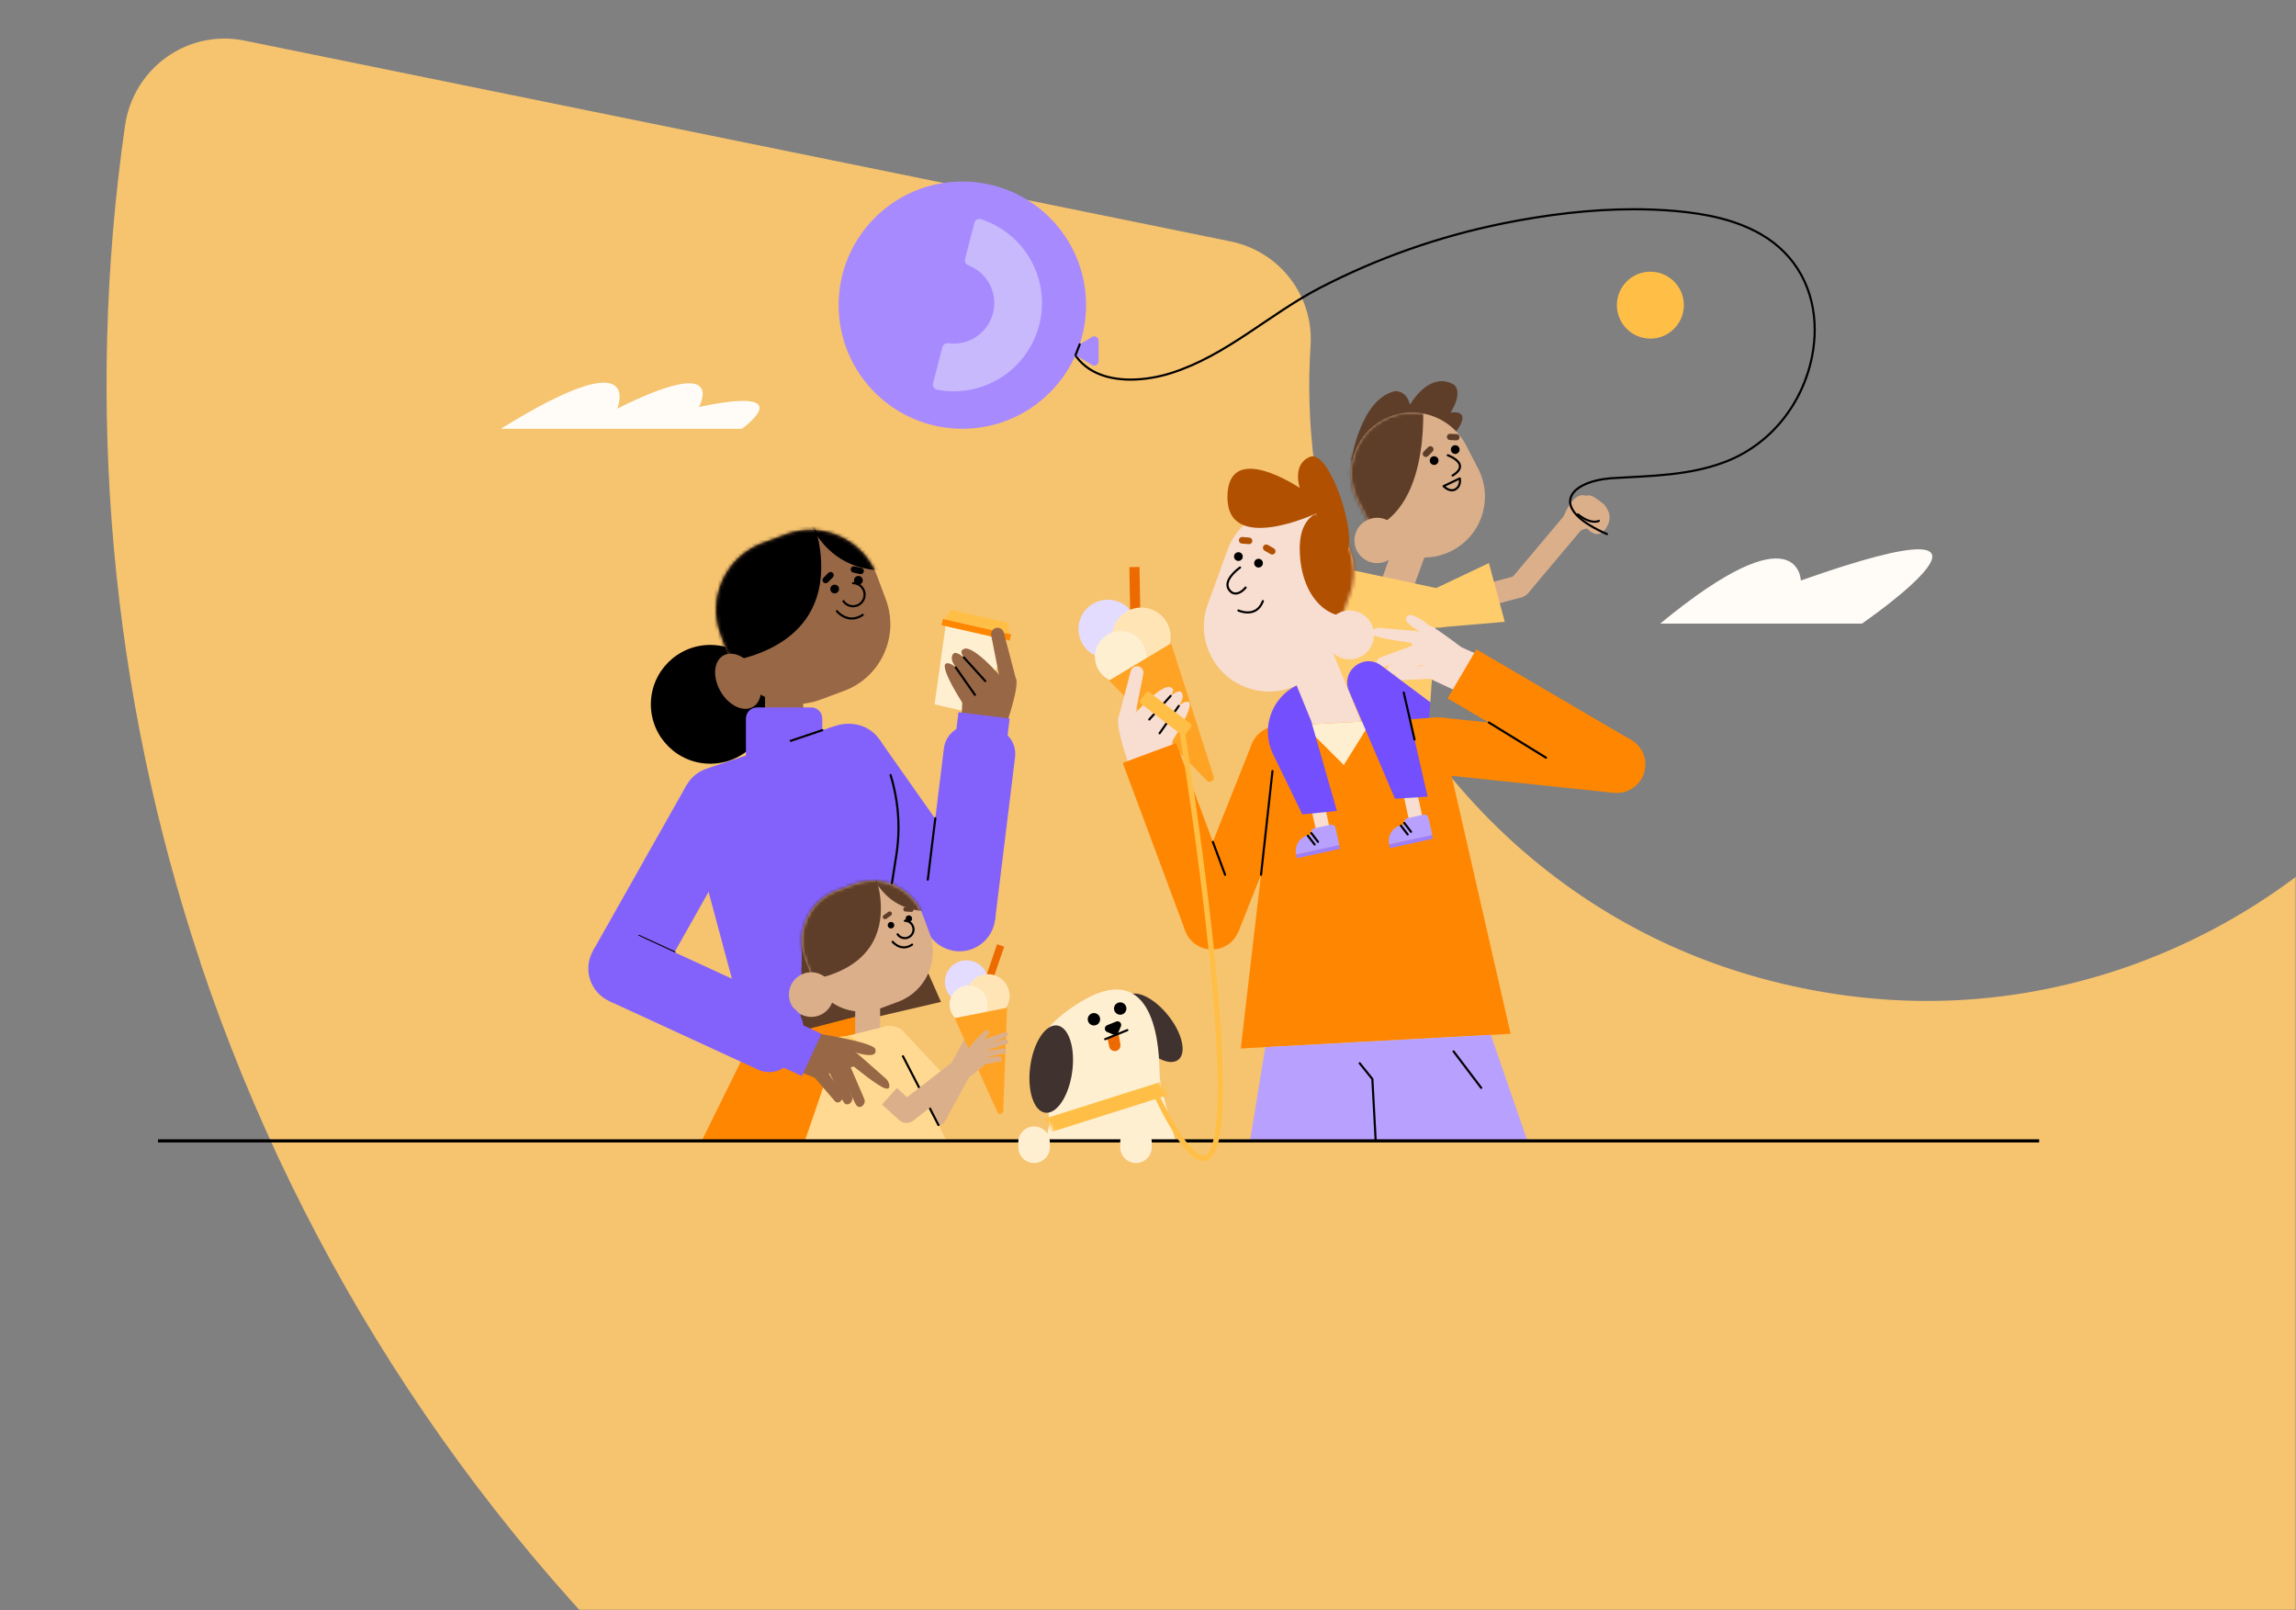 <svg width="683" height="479" viewBox="0 0 683 479" fill="none" xmlns="http://www.w3.org/2000/svg">
<rect x="0" y="0" width="683" height="479" fill="#808080" stroke="none"/>
<mask id="mask0_1619_54058" style="mask-type:alpha" maskUnits="userSpaceOnUse" x="0" y="0" width="683" height="479">
<rect width="683" height="479" fill="#F19148"/>
</mask>
<g mask="url(#mask0_1619_54058)">
<path d="M59.591 286.316C89.719 376.331 143.046 457.102 213.934 520.092C284.765 582.996 371.463 626.295 464.663 645.274C557.863 664.252 654.589 658.305 744.464 628.052C834.339 597.799 915.005 544.313 977.935 473.247C1033.79 410.127 1074.2 334.475 1095.89 252.943C1100.32 236.256 1090 219.226 1073.07 215.779L779.802 156.06C765.284 153.103 750.723 161.224 745.806 175.225C738.037 197.44 726.165 217.71 710.361 235.555C688.991 259.729 661.463 277.921 630.889 288.249C600.174 298.549 568.357 300.495 536.276 293.962C504.194 287.429 475.672 273.196 451.43 251.705C427.33 230.243 409.108 202.736 398.893 172.129C391.326 149.526 388.311 126.298 389.863 102.743C390.813 87.934 380.587 74.766 366.069 71.81L72.73 12.076C55.804 8.629 39.642 20.267 37.194 37.357C25.205 120.865 32.883 206.309 59.606 286.245L59.591 286.316Z" fill="#F6C36F"/>
</g>
<path d="M292.044 212.714L278.014 209.528L281.289 186.238L299.17 190.301L292.044 212.714Z" fill="#FFEFD1"/>
<path d="M280.51 184.095L280.085 185.964L300.354 190.568L300.78 188.7L280.51 184.095Z" fill="#FF8600"/>
<path d="M300.388 188.614L280.923 184.192L282.898 181.399L299.817 185.245L300.388 188.614Z" fill="#FFBF47"/>
<path d="M299.237 215.822C299.237 215.822 303.871 202.719 301.918 201.623C299.965 200.526 286.252 209.03 286.252 209.03L286.078 212.453L299.237 215.822Z" fill="#986745"/>
<path d="M302.35 202.461L297.826 204.04L294.858 189.03C294.659 188.015 295.299 187.022 296.312 186.789C297.328 186.556 298.344 187.173 298.602 188.182L302.35 202.461Z" fill="#986745"/>
<path d="M298.779 202.552C298.779 202.552 291.653 193.793 287.681 192.938C286.996 192.79 286.27 193.112 286.002 193.758C285.854 194.124 286.362 195.025 286.731 195.577C286.731 195.577 284.687 193.745 283.737 194.332C283.737 194.332 281.977 195.507 284.434 198.593C284.434 198.593 282.387 196.743 281.302 197.452C281.302 197.452 279.295 197.969 286.252 209.029C293.208 220.09 296.217 210.183 296.217 210.183L298.707 202.776L298.779 202.552Z" fill="#986745"/>
<path d="M293.321 202.379L286.968 195.366C286.851 195.237 286.652 195.227 286.523 195.344C286.394 195.46 286.384 195.659 286.501 195.788L292.855 202.801C292.971 202.931 293.17 202.94 293.299 202.823C293.429 202.707 293.438 202.508 293.321 202.379Z" fill="black"/>
<path d="M290.277 206.514L284.573 198.376C284.472 198.234 284.277 198.199 284.135 198.297C283.993 198.398 283.958 198.593 284.056 198.735L289.76 206.874C289.861 207.015 290.056 207.05 290.198 206.952C290.343 206.855 290.378 206.656 290.277 206.514Z" fill="black"/>
<path d="M248.505 215.913L211.663 228.152C206.076 230.009 202.902 235.894 204.426 241.577L222.938 310.602L259.288 301.187L266.638 254.352C267.888 246.387 267.301 238.245 264.922 230.542L262.648 223.182C260.805 217.228 254.426 213.947 248.505 215.913Z" fill="#8362FC"/>
<path d="M261.436 232.266C264.903 227.51 263.855 220.846 259.095 217.382C254.335 213.917 247.665 214.964 244.198 219.72C240.73 224.476 241.778 231.14 246.538 234.604C251.299 238.069 257.968 237.022 261.436 232.266Z" fill="#8362FC"/>
<path d="M261.523 219.858L244.08 232.116L276.694 278.443L294.137 266.185L261.523 219.858Z" fill="#8362FC"/>
<path d="M289.618 282.114C295.032 279.799 297.542 273.537 295.225 268.128C292.908 262.719 286.64 260.211 281.226 262.526C275.813 264.841 273.302 271.103 275.62 276.512C277.937 281.921 284.204 284.429 289.618 282.114Z" fill="#8362FC"/>
<path d="M289.574 215.772L295.085 216.446C299.407 216.976 302.483 220.906 301.953 225.228L296.013 273.626L274.844 271.032L280.784 222.634C281.314 218.312 285.248 215.242 289.574 215.772Z" fill="#8362FC"/>
<path d="M285.12 211.859L284.38 217.891L299.605 219.756L300.345 213.724L285.12 211.859Z" fill="#8362FC"/>
<path d="M259.6 301.237L266.951 254.402C267.38 251.666 267.594 248.908 267.594 246.153C267.594 240.846 266.799 235.55 265.222 230.45C265.172 230.283 264.995 230.192 264.828 230.242C264.66 230.293 264.569 230.469 264.619 230.636C266.178 235.676 266.963 240.909 266.963 246.153C266.963 248.874 266.752 251.6 266.326 254.304L258.976 301.14C258.947 301.313 259.067 301.474 259.237 301.499C259.411 301.524 259.572 301.407 259.6 301.237Z" fill="black"/>
<path d="M267.484 309.133L261.931 312.75L275.504 333.551L281.056 329.934L267.484 309.133Z" fill="#DCAF8B"/>
<path d="M267.884 315.809C265.2 317.558 261.6 316.802 259.849 314.116C258.098 311.434 258.855 307.837 261.543 306.088C264.228 304.339 267.828 305.095 269.578 307.781C271.326 310.466 270.569 314.059 267.884 315.809Z" fill="#FFD991"/>
<path d="M282.115 321.057L269.575 307.784L259.849 314.116L266.944 330.938L282.115 321.057Z" fill="#FFD991"/>
<path d="M287.321 308.373L275.379 330.15L281.192 333.332L293.134 311.555L287.321 308.373Z" fill="#DCAF8B"/>
<path d="M279.879 328.848C281.485 329.727 282.071 331.738 281.194 333.343C280.314 334.947 278.301 335.533 276.696 334.657C275.09 333.778 274.503 331.767 275.38 330.162C276.257 328.555 278.273 327.969 279.879 328.848Z" fill="#DCAF8B"/>
<path d="M238.558 280.989L238.047 307.784L279.92 298.032L266.348 267.36L238.558 280.989Z" fill="#5E3E29"/>
<path d="M211.297 227.175C221.063 227.175 228.98 219.266 228.98 209.509C228.98 199.751 221.063 191.842 211.297 191.842C201.532 191.842 193.615 199.751 193.615 209.509C193.615 219.266 201.532 227.175 211.297 227.175Z" fill="black"/>
<path d="M238.94 207.107H227.57V222.236H238.94V207.107Z" fill="#986745"/>
<path d="M244.612 231.793H221.894V213.742C221.894 211.917 223.374 210.438 225.201 210.438H241.306C243.132 210.438 244.612 211.917 244.612 213.742V231.793Z" fill="#8362FC"/>
<path d="M251.07 205.521L244.139 208.096C233.189 212.165 221.008 206.596 216.935 195.652L214.358 188.727C210.285 177.787 215.859 165.617 226.813 161.548L233.744 158.973C244.694 154.904 256.875 160.473 260.947 171.417L263.525 178.342C267.598 189.282 262.02 201.452 251.07 205.521Z" fill="#986745"/>
<path d="M249.59 175.218C249.59 175.937 249.01 176.517 248.29 176.517C247.571 176.517 246.99 175.937 246.99 175.218C246.99 174.499 247.571 173.919 248.29 173.919C249.006 173.919 249.59 174.503 249.59 175.218Z" fill="black"/>
<path d="M256.654 172.621C256.654 173.34 256.073 173.92 255.354 173.92C254.635 173.92 254.054 173.34 254.054 172.621C254.054 171.903 254.635 171.323 255.354 171.323C256.073 171.323 256.654 171.906 256.654 172.621Z" fill="black"/>
<path d="M253.761 173.775C254.625 173.775 255.404 174.125 255.972 174.689C256.54 175.256 256.887 176.035 256.887 176.899C256.887 177.762 256.537 178.541 255.972 179.108C255.404 179.675 254.625 180.022 253.761 180.022C252.682 180.022 251.729 179.477 251.167 178.645C251.07 178.5 250.874 178.462 250.729 178.56C250.584 178.657 250.546 178.853 250.644 178.998C251.319 179.997 252.464 180.653 253.761 180.653C255.836 180.653 257.518 178.973 257.518 176.899C257.518 174.825 255.836 173.145 253.761 173.145C253.587 173.145 253.445 173.286 253.445 173.46C253.445 173.633 253.587 173.775 253.761 173.775Z" fill="black"/>
<path d="M248.71 181.998C248.722 182.014 249.177 182.581 249.984 183.152C250.792 183.722 251.962 184.302 253.392 184.302C254.433 184.302 255.6 183.99 256.827 183.171C256.972 183.073 257.01 182.877 256.915 182.732C256.821 182.587 256.622 182.55 256.477 182.644C255.338 183.404 254.303 183.669 253.392 183.669C252.136 183.669 251.089 183.155 250.347 182.632C249.978 182.37 249.688 182.108 249.492 181.913C249.394 181.815 249.319 181.733 249.271 181.68L249.218 181.617L249.205 181.601L249.202 181.598C249.092 181.462 248.896 181.44 248.757 181.547C248.622 181.664 248.599 181.863 248.71 181.998Z" fill="black"/>
<path d="M222.938 310.605L208.732 339.369H279.314L259.288 301.187L222.938 310.605Z" fill="#FF8600"/>
<path d="M258.105 310.601C256.057 310.601 254.398 308.944 254.398 306.898V299.365C254.398 297.319 256.057 295.661 258.105 295.661C260.152 295.661 261.811 297.319 261.811 299.365V306.898C261.811 308.944 260.152 310.601 258.105 310.601Z" fill="#DCAF8B"/>
<path d="M239.428 339.37L249.953 308.651L263.954 305.184L281.598 339.37H239.428Z" fill="#FFD991"/>
<path d="M267.137 298.01L261.922 299.948C253.685 303.009 244.52 298.82 241.457 290.587L239.517 285.377C236.454 277.147 240.646 267.99 248.887 264.93L254.101 262.991C262.338 259.931 271.503 264.12 274.566 272.353L276.507 277.563C279.57 285.793 275.374 294.946 267.137 298.01Z" fill="#DCAF8B"/>
<path d="M266.023 275.211C266.023 275.75 265.585 276.189 265.045 276.189C264.506 276.189 264.067 275.75 264.067 275.211C264.067 274.672 264.506 274.234 265.045 274.234C265.585 274.234 266.023 274.672 266.023 275.211Z" fill="black"/>
<path d="M271.339 273.257C271.339 273.796 270.9 274.234 270.361 274.234C269.822 274.234 269.383 273.796 269.383 273.257C269.383 272.718 269.822 272.28 270.361 272.28C270.9 272.28 271.339 272.718 271.339 273.257Z" fill="black"/>
<path d="M269.162 274.206C269.79 274.206 270.358 274.461 270.771 274.871C271.184 275.284 271.437 275.848 271.437 276.479C271.437 277.106 271.181 277.673 270.771 278.086C270.358 278.499 269.793 278.751 269.162 278.751C268.377 278.751 267.686 278.354 267.276 277.749C267.178 277.604 266.982 277.566 266.837 277.664C266.692 277.762 266.654 277.957 266.752 278.102C267.272 278.874 268.159 279.382 269.162 279.382C270.768 279.382 272.068 278.083 272.068 276.479C272.068 274.874 270.768 273.576 269.162 273.576C268.989 273.576 268.847 273.718 268.847 273.891C268.847 274.064 268.989 274.206 269.162 274.206Z" fill="black"/>
<path d="M265.301 280.362C265.313 280.378 265.66 280.809 266.276 281.244C266.891 281.679 267.787 282.124 268.885 282.124C269.683 282.124 270.579 281.884 271.512 281.26C271.658 281.162 271.695 280.967 271.601 280.822C271.503 280.677 271.307 280.639 271.162 280.734C270.317 281.298 269.556 281.49 268.885 281.493C267.963 281.493 267.187 281.115 266.638 280.727C266.364 280.535 266.149 280.34 266.004 280.195C265.932 280.122 265.878 280.062 265.84 280.021L265.799 279.974L265.79 279.965L265.787 279.962C265.676 279.826 265.481 279.804 265.342 279.911C265.212 280.028 265.19 280.226 265.301 280.362Z" fill="black"/>
<path d="M216.401 249.047C222.075 247.469 225.394 241.594 223.815 235.926C222.235 230.257 216.355 226.941 210.682 228.519C205.008 230.097 201.689 235.972 203.269 241.64C204.848 247.309 210.728 250.625 216.401 249.047Z" fill="#8362FC"/>
<path d="M204.253 233.519L176.389 282.848L194.962 293.32L222.826 243.992L204.253 233.519Z" fill="#8362FC"/>
<path d="M247.751 171.742L246.271 173.22C245.902 173.589 245.306 173.589 244.94 173.22C244.571 172.851 244.571 172.256 244.94 171.89L246.42 170.412C246.789 170.043 247.385 170.043 247.751 170.412C248.12 170.781 248.12 171.376 247.751 171.742Z" fill="black"/>
<path d="M255.83 170.771L253.789 170.308C253.281 170.191 252.962 169.687 253.079 169.182C253.196 168.678 253.701 168.357 254.205 168.473L256.246 168.936C256.754 169.053 257.073 169.557 256.956 170.062C256.843 170.569 256.338 170.884 255.83 170.771Z" fill="black"/>
<mask id="mask1_1619_54058" style="mask-type:luminance" maskUnits="userSpaceOnUse" x="213" y="157" width="52" height="53">
<path d="M251.07 205.521L244.139 208.096C233.189 212.165 221.008 206.596 216.935 195.652L214.358 188.727C210.285 177.787 215.859 165.617 226.813 161.548L233.744 158.973C244.694 154.904 256.875 160.473 260.947 171.417L263.525 178.342C267.598 189.282 262.02 201.449 251.07 205.521Z" fill="white"/>
</mask>
<g mask="url(#mask1_1619_54058)">
<path d="M241.161 153.028C241.161 153.028 261.118 197.767 200.47 198.354C139.823 198.937 193.363 154.198 193.363 154.198L241.161 153.028Z" fill="black"/>
</g>
<mask id="mask2_1619_54058" style="mask-type:luminance" maskUnits="userSpaceOnUse" x="213" y="157" width="52" height="53">
<path d="M251.07 205.521L244.139 208.096C233.189 212.165 221.008 206.596 216.935 195.652L214.358 188.727C210.285 177.787 215.859 165.617 226.813 161.548L233.744 158.973C244.694 154.904 256.875 160.473 260.947 171.417L263.525 178.342C267.598 189.282 262.02 201.449 251.07 205.521Z" fill="white"/>
</mask>
<g mask="url(#mask2_1619_54058)">
<path d="M238.94 149.722C238.94 149.722 243.855 177.472 276.175 167.584C308.496 157.696 263.478 142.914 263.478 142.914L238.94 149.722Z" fill="black"/>
</g>
<path d="M224.768 199.649C227.207 203.866 226.847 208.632 223.97 210.293C221.093 211.954 216.78 209.88 214.345 205.663C211.906 201.446 212.266 196.68 215.143 195.019C218.02 193.358 222.33 195.432 224.768 199.649Z" fill="#986745"/>
<path d="M265.055 272.33L263.648 273.32C263.345 273.531 262.932 273.459 262.717 273.159C262.506 272.86 262.578 272.444 262.878 272.229L264.285 271.24C264.588 271.028 265.001 271.101 265.216 271.4C265.427 271.703 265.354 272.119 265.055 272.33Z" fill="#5E3E29"/>
<path d="M271.039 271.268L269.323 271.149C268.957 271.123 268.679 270.805 268.705 270.436C268.73 270.071 269.049 269.793 269.418 269.818L271.134 269.938C271.5 269.963 271.777 270.282 271.752 270.651C271.724 271.019 271.405 271.297 271.039 271.268Z" fill="#5E3E29"/>
<mask id="mask3_1619_54058" style="mask-type:luminance" maskUnits="userSpaceOnUse" x="238" y="261" width="40" height="40">
<path d="M267.137 298.01L261.922 299.948C253.685 303.009 244.52 298.817 241.457 290.587L239.517 285.377C236.454 277.147 240.646 267.99 248.887 264.93L254.101 262.991C262.338 259.931 271.503 264.12 274.566 272.353L276.507 277.563C279.57 285.793 275.374 294.946 267.137 298.01Z" fill="white"/>
</mask>
<g mask="url(#mask3_1619_54058)">
<path d="M259.682 258.519C259.682 258.519 274.696 292.178 229.068 292.617C183.444 293.055 223.721 259.398 223.721 259.398L259.682 258.519Z" fill="#5E3E29"/>
</g>
<mask id="mask4_1619_54058" style="mask-type:luminance" maskUnits="userSpaceOnUse" x="238" y="261" width="40" height="40">
<path d="M267.137 298.01L261.922 299.948C253.685 303.009 244.52 298.817 241.457 290.587L239.517 285.377C236.454 277.147 240.646 267.99 248.887 264.93L254.101 262.991C262.338 259.931 271.503 264.12 274.566 272.353L276.507 277.563C279.57 285.793 275.374 294.946 267.137 298.01Z" fill="white"/>
</mask>
<g mask="url(#mask4_1619_54058)">
<path d="M258.013 256.032C258.013 256.032 261.711 276.907 286.024 269.468C310.338 262.03 276.472 250.91 276.472 250.91L258.013 256.032Z" fill="#5E3E29"/>
</g>
<path d="M247.679 297.778C248.742 294.27 246.758 290.566 243.247 289.504C239.737 288.443 236.03 290.425 234.967 293.932C233.904 297.439 235.888 301.143 239.398 302.205C242.909 303.267 246.616 301.285 247.679 297.778Z" fill="#DCAF8B"/>
<path d="M296.603 280.891L292.17 293.891L294.276 294.607L298.708 281.607L296.603 280.891Z" fill="#EC6A00"/>
<path d="M293.858 290.858C294.549 294.35 292.277 297.738 288.782 298.429C285.286 299.119 281.895 296.85 281.204 293.357C280.513 289.865 282.785 286.476 286.28 285.786C289.776 285.096 293.167 287.368 293.858 290.858Z" fill="#E3DCFE"/>
<path d="M300.215 294.98C300.905 298.473 298.634 301.861 295.139 302.551C291.643 303.242 288.252 300.972 287.561 297.48C286.87 293.987 289.141 290.599 292.637 289.909C296.132 289.219 299.524 291.488 300.215 294.98Z" fill="#FFE5B6"/>
<path d="M293.637 297.688C294.24 300.739 292.255 303.702 289.202 304.307C286.148 304.909 283.182 302.927 282.577 299.876C281.974 296.825 283.958 293.862 287.012 293.257C290.069 292.651 293.035 294.637 293.637 297.688Z" fill="#FFEFD1"/>
<path d="M296.722 330.815L283.977 302.851L299.571 299.771L298.435 330.478C298.401 331.424 297.117 331.676 296.722 330.815Z" fill="#FFA324"/>
<path d="M285.63 314.264C285.63 314.264 291.226 309.697 293.217 309.007C294.794 308.461 297.359 307.569 298.356 307.226C298.732 307.096 299.145 307.084 299.517 307.226C299.842 307.349 300.076 307.572 299.706 307.985C298.965 308.808 294.365 310.579 294.365 310.579L292.917 316.647L291.324 318.116L284.863 314.734L285.63 314.264Z" fill="#DCAF8B"/>
<path d="M291.974 313.004L299.202 310.646C299.685 310.488 300.047 310.233 299.893 309.751C299.735 309.269 299.218 309.007 298.738 309.165L291.41 311.261L291.974 313.004Z" fill="#DCAF8B"/>
<path d="M291.057 314.873L298.521 313.432C299.019 313.338 299.413 313.127 299.316 312.629C299.221 312.131 298.738 311.806 298.243 311.904L290.709 313.073L291.057 314.873Z" fill="#DCAF8B"/>
<path d="M289.608 316.505L292.917 316.641L297.176 315.793C297.681 315.746 298.094 315.575 298.047 315.071C298 314.567 297.552 314.198 297.047 314.245L289.435 314.68L289.608 316.505Z" fill="#DCAF8B"/>
<path d="M287.047 313.139C287.047 313.139 292.593 306.104 293.668 306.384C294.744 306.662 294.224 307.724 292.656 309.252C291.088 310.781 289.066 313.382 289.066 313.382L287.047 313.139Z" fill="#DCAF8B"/>
<path d="M190 278.71L200.511 283.551C200.669 283.624 200.858 283.554 200.931 283.397C201.003 283.239 200.934 283.05 200.776 282.978L190.265 278.136C190.107 278.064 189.918 278.133 189.845 278.291C189.772 278.451 189.842 278.637 190 278.71Z" fill="black"/>
<path d="M277.926 243.342L275.68 261.636C275.658 261.809 275.781 261.967 275.955 261.986C276.128 262.008 276.286 261.885 276.305 261.711L278.551 243.417C278.573 243.244 278.45 243.086 278.276 243.068C278.103 243.045 277.945 243.168 277.926 243.342Z" fill="black"/>
<path d="M244.511 216.906L235.119 220.068C234.955 220.124 234.867 220.301 234.92 220.468C234.974 220.635 235.154 220.72 235.321 220.666L244.713 217.505C244.877 217.448 244.965 217.272 244.911 217.105C244.858 216.938 244.678 216.853 244.511 216.906Z" fill="black"/>
<path d="M268.326 314.346L278.885 334.802C278.964 334.957 279.157 335.017 279.311 334.938C279.466 334.859 279.526 334.667 279.447 334.512L268.888 314.056C268.809 313.901 268.616 313.842 268.462 313.92C268.307 313.999 268.247 314.191 268.326 314.346Z" fill="black"/>
<path d="M253.498 311.58L249.042 316.482L267.44 333.176L271.897 328.274L253.498 311.58Z" fill="#DCAF8B"/>
<path d="M255.562 317.933C253.407 320.303 249.735 320.48 247.363 318.327C244.99 316.174 244.814 312.506 246.968 310.135C249.123 307.765 252.795 307.588 255.168 309.741C257.54 311.894 257.717 315.563 255.562 317.933Z" fill="#FFCC6C"/>
<path d="M270.661 319.411L255.168 309.738L247.363 318.327L258.487 332.804L270.661 319.411Z" fill="#FFD991"/>
<path d="M287.236 312.876L267.61 328.108L271.675 333.338L291.302 318.106L287.236 312.876Z" fill="#DCAF8B"/>
<path d="M272.282 328.697C273.406 330.141 273.144 332.221 271.699 333.343C270.254 334.465 268.172 334.204 267.049 332.76C265.926 331.316 266.187 329.236 267.632 328.114C269.077 326.992 271.159 327.25 272.282 328.697Z" fill="#DCAF8B"/>
<path d="M239.429 306.034C239.429 306.034 252.467 311.119 255.53 313.817C257.957 315.957 261.9 319.43 263.433 320.782C264.011 321.29 264.421 321.974 264.541 322.737C264.645 323.402 264.484 324.01 263.436 323.777C261.342 323.31 253.972 317.246 253.972 317.246L242.35 320.581L233.296 317.054L237.914 305.187L239.429 306.034Z" fill="#986745"/>
<path d="M248.016 314.768L254.325 328.063C254.745 328.949 255.329 329.586 256.215 329.167C257.102 328.747 257.48 327.688 257.061 326.803L251.227 313.246L248.016 314.768Z" fill="#986745"/>
<path d="M244.337 313.993L250.647 327.288C251.066 328.174 251.65 328.811 252.536 328.391C253.423 327.972 253.801 326.913 253.382 326.027L247.549 312.471L244.337 313.993Z" fill="#986745"/>
<path d="M239.428 314.869L242.35 320.577L247.836 326.948C248.394 327.751 249.076 328.287 249.883 327.726C250.691 327.165 250.887 326.062 250.328 325.255L242.347 312.839L239.428 314.869Z" fill="#986745"/>
<path d="M242.675 307.349C242.675 307.349 259.834 309.999 260.386 312.08C260.941 314.16 258.654 314.292 254.578 313.104C250.502 311.916 244.189 310.986 244.189 310.986L242.675 307.349Z" fill="#986745"/>
<path d="M193.606 295.225C197.545 290.851 197.19 284.114 192.812 280.178C188.434 276.243 181.691 276.598 177.752 280.972C173.813 285.346 174.169 292.083 178.547 296.018C182.925 299.954 189.667 299.599 193.606 295.225Z" fill="#8362FC"/>
<path d="M238.312 309.297L235.987 314.333C234.163 318.286 229.478 320.013 225.522 318.191L181.204 297.776L190.132 278.426L234.45 298.842C238.41 300.663 240.135 305.344 238.312 309.297Z" fill="#8362FC"/>
<path d="M237.528 304.355L231.714 316.955L238.547 320.102L244.361 307.502L237.528 304.355Z" fill="#8362FC"/>
<path d="M347.514 302.079C351.704 307.33 353.054 313.215 350.53 315.226C348.006 317.237 342.564 314.608 338.375 309.357C334.185 304.106 332.835 298.221 335.359 296.21C337.883 294.199 343.325 296.828 347.514 302.079Z" fill="#3F322F"/>
<path d="M311.045 338.481L310.673 339.37H349.656L345.949 325.51C345.293 323.061 344.933 320.54 344.899 318.006C344.763 308.805 342.429 284.907 320.913 298.344C303.344 309.319 306.187 320.281 310.026 326.362C312.319 329.999 312.714 334.516 311.045 338.481Z" fill="#FFEFD1"/>
<path d="M327.125 302.498C327.51 303.44 327.059 304.515 326.115 304.9C325.172 305.284 324.096 304.834 323.711 303.891C323.327 302.949 323.778 301.874 324.721 301.489C325.664 301.105 326.74 301.556 327.125 302.498Z" fill="black"/>
<path d="M334.942 299.308C335.327 300.251 334.876 301.325 333.933 301.71C332.989 302.094 331.914 301.644 331.529 300.701C331.144 299.759 331.595 298.684 332.538 298.299C333.482 297.915 334.557 298.369 334.942 299.308Z" fill="black"/>
<path d="M333.438 305.3L332.64 307.194C332.409 307.746 331.772 308.005 331.22 307.771L329.324 306.974C328.434 306.599 328.441 305.338 329.333 304.975L332.027 303.879C332.923 303.513 333.813 304.411 333.438 305.3Z" fill="black"/>
<mask id="mask5_1619_54058" style="mask-type:luminance" maskUnits="userSpaceOnUse" x="303" y="294" width="56" height="80">
<path d="M321.047 373.366L312.708 363.355L314.543 343.229C314.931 338.946 313.189 334.758 309.901 331.982C304.403 327.339 298.38 317.746 311.804 301.987C328.244 282.688 337.698 304.77 340.606 313.502C341.41 315.91 342.514 318.203 343.877 320.341L358.067 342.566L321.047 373.366Z" fill="white"/>
</mask>
<g mask="url(#mask5_1619_54058)">
<path d="M350.083 320.313L304.981 334.582L306.311 338.776L351.412 324.507L350.083 320.313Z" fill="#FFBF47"/>
</g>
<path d="M318.948 318.869C317.966 326.034 314.38 331.458 310.934 330.989C307.493 330.519 305.496 324.329 306.477 317.164C307.458 310 311.045 304.575 314.49 305.045C317.935 305.515 319.929 311.705 318.948 318.869Z" fill="#3F322F"/>
<path d="M331.945 312.632C331.03 312.811 330.138 312.219 329.951 311.305L329.469 308.947L332.759 307.658L333.292 310.671C333.45 311.579 332.854 312.452 331.945 312.632Z" fill="#EC6A00"/>
<path d="M328.876 309.413L335.466 306.725C335.627 306.659 335.706 306.476 335.64 306.315C335.573 306.154 335.39 306.075 335.229 306.142L328.639 308.83C328.478 308.896 328.399 309.079 328.466 309.24C328.532 309.401 328.715 309.476 328.876 309.413Z" fill="black"/>
<path d="M338.971 168.648L335.962 168.7L336.282 187.282L339.291 187.231L338.971 168.648Z" fill="#EC6A00"/>
<path d="M337.015 182.626C339.495 186.755 338.157 192.11 334.028 194.587C329.895 197.065 324.535 195.728 322.055 191.602C319.576 187.473 320.913 182.118 325.043 179.641C329.172 177.163 334.536 178.5 337.015 182.626Z" fill="#E3DCFE"/>
<path d="M346.535 194.623C349.396 190.749 348.573 185.29 344.695 182.431C340.818 179.572 335.354 180.395 332.493 184.269C329.631 188.143 330.454 193.601 334.332 196.461C338.21 199.32 343.673 198.497 346.535 194.623Z" fill="#FFE5B6"/>
<path d="M339.399 199.987C341.954 196.641 341.311 191.858 337.961 189.305C334.612 186.752 329.825 187.394 327.27 190.741C324.714 194.087 325.357 198.87 328.707 201.423C332.056 203.976 336.843 203.333 339.399 199.987Z" fill="#FFEFD1"/>
<path d="M358.994 232.184L329.939 202.42L348.379 191.356L361.02 230.967C361.408 232.19 359.887 233.101 358.994 232.184Z" fill="#FFA324"/>
<path d="M335.731 227.251C335.731 227.251 331.096 214.148 333.049 213.051C335.002 211.954 348.716 220.458 348.716 220.458L348.889 223.881L335.731 227.251Z" fill="#F8DDD1"/>
<path d="M332.617 213.89L337.141 215.469L340.11 200.459C340.309 199.444 339.668 198.451 338.656 198.218C337.64 197.985 336.624 198.603 336.365 199.611L332.617 213.89Z" fill="#F8DDD1"/>
<path d="M336.192 213.978C336.192 213.978 343.318 205.219 347.29 204.365C347.975 204.217 348.7 204.538 348.968 205.184C349.117 205.55 348.609 206.451 348.24 207.003C348.24 207.003 350.284 205.172 351.234 205.758C351.234 205.758 352.994 206.934 350.536 210.019C350.536 210.019 352.584 208.169 353.669 208.878C353.669 208.878 355.676 209.395 348.719 220.456C341.763 231.516 338.753 221.609 338.753 221.609L336.264 214.202L336.192 213.978Z" fill="#F8DDD1"/>
<path d="M342.116 214.23L348.47 207.217C348.587 207.088 348.577 206.889 348.448 206.772C348.318 206.656 348.12 206.665 348.003 206.795L341.649 213.808C341.533 213.937 341.542 214.135 341.671 214.252C341.798 214.369 341.999 214.359 342.116 214.23Z" fill="black"/>
<path d="M345.208 218.306L350.912 210.168C351.013 210.026 350.978 209.827 350.833 209.73C350.691 209.629 350.492 209.663 350.394 209.808L344.691 217.947C344.59 218.089 344.624 218.287 344.769 218.385C344.911 218.483 345.107 218.448 345.208 218.306Z" fill="black"/>
<path d="M401.981 137.001C401.981 137.001 404.663 118.688 414.97 116.346C414.97 116.346 418.446 116.015 419.412 120.437C419.412 120.437 425.065 110.171 432.52 114.429C432.52 114.429 435.419 116.346 431.52 122.732C431.52 122.732 439.466 121.241 431.52 130.394L401.981 137.001Z" fill="#5E3E29"/>
<path d="M431.892 163.827C422.986 168.41 412.045 164.915 407.455 156.017L403.903 149.126C399.315 140.228 402.814 129.297 411.723 124.714C420.629 120.131 431.57 123.627 436.16 132.528L439.712 139.418C444.299 148.313 440.798 159.244 431.892 163.827Z" fill="#DCAF8B"/>
<path d="M413.802 178.887C411.288 177.973 409.991 175.196 410.906 172.687L415.818 159.194C416.733 156.682 419.512 155.386 422.024 156.3C424.538 157.214 425.835 159.991 424.92 162.5L420.008 175.994C419.096 178.506 416.317 179.801 413.802 178.887Z" fill="#DCAF8B"/>
<path d="M425.478 208.894L390.094 201.339L401.783 169.498L427.838 175.061L425.478 208.894Z" fill="#FFCC6C"/>
<path d="M370.881 204.541C360.818 200.885 355.628 189.768 359.288 179.713L365.159 163.584C368.818 153.53 379.945 148.345 390.009 152.001C400.073 155.657 405.262 166.774 401.603 176.829L395.732 192.958C392.072 203.012 380.945 208.197 370.881 204.541Z" fill="#F8DDD1"/>
<path d="M400.558 222.142C397.057 223.57 393.06 221.893 391.627 218.391L384.046 199.832C382.617 196.334 384.296 192.34 387.801 190.909C391.305 189.478 395.299 191.158 396.732 194.66L404.313 213.219C405.742 216.717 404.06 220.711 400.558 222.142Z" fill="#F8DDD1"/>
<path d="M375.68 167.518C375.68 168.237 375.099 168.817 374.38 168.817C373.661 168.817 373.08 168.237 373.08 167.518C373.08 166.8 373.661 166.22 374.38 166.22C375.099 166.22 375.68 166.8 375.68 167.518Z" fill="black"/>
<path d="M427.917 137.001C427.917 137.719 427.336 138.299 426.617 138.299C425.898 138.299 425.317 137.719 425.317 137.001C425.317 136.282 425.898 135.702 426.617 135.702C427.333 135.702 427.917 136.285 427.917 137.001Z" fill="black"/>
<path d="M434.191 133.732C434.191 134.451 433.611 135.031 432.892 135.031C432.172 135.031 431.592 134.451 431.592 133.732C431.592 133.014 432.172 132.434 432.892 132.434C433.611 132.434 434.191 133.014 434.191 133.732Z" fill="black"/>
<path d="M369.692 165.557C369.692 166.276 369.112 166.856 368.392 166.856C367.673 166.856 367.093 166.276 367.093 165.557C367.093 164.839 367.673 164.259 368.392 164.259C369.112 164.259 369.692 164.839 369.692 165.557Z" fill="black"/>
<path d="M368.705 168.555C368.695 168.562 367.743 169.217 366.784 170.21C366.304 170.705 365.818 171.285 365.449 171.919C365.08 172.552 364.821 173.242 364.821 173.961C364.821 174.399 364.922 174.847 365.149 175.272C365.377 175.698 365.73 176.104 366.219 176.476C366.25 176.501 366.733 176.861 367.544 176.864C367.963 176.864 368.465 176.763 369.011 176.476C369.56 176.189 370.156 175.72 370.781 174.985C370.894 174.853 370.878 174.654 370.746 174.541C370.613 174.428 370.415 174.443 370.301 174.576C369.717 175.26 369.181 175.676 368.721 175.915C368.257 176.158 367.866 176.23 367.544 176.23C367.238 176.23 366.995 176.161 366.831 176.092C366.749 176.057 366.689 176.026 366.648 176L366.607 175.975L366.601 175.969L366.487 176.123L366.604 175.972H366.601L366.487 176.126L366.604 175.975C366.172 175.647 365.888 175.31 365.708 174.976C365.528 174.642 365.455 174.305 365.452 173.961C365.452 173.4 365.66 172.811 365.995 172.237C366.493 171.38 367.266 170.582 367.91 170.005C368.232 169.715 368.522 169.482 368.733 169.321C368.837 169.239 368.922 169.179 368.979 169.139C369.008 169.116 369.03 169.101 369.046 169.091L369.068 169.075C369.21 168.978 369.247 168.779 369.146 168.637C369.046 168.496 368.85 168.458 368.705 168.555Z" fill="black"/>
<path d="M368.26 181.885C368.282 181.894 369.557 182.49 371.143 182.493C371.989 182.493 372.932 182.32 373.8 181.778C374.667 181.235 375.447 180.328 375.977 178.919C376.037 178.755 375.955 178.575 375.794 178.512C375.633 178.449 375.45 178.534 375.387 178.695C374.894 180 374.207 180.778 373.465 181.242C372.721 181.705 371.907 181.863 371.143 181.863C370.431 181.863 369.768 181.724 369.292 181.585C369.052 181.516 368.859 181.447 368.724 181.396C368.658 181.371 368.607 181.349 368.572 181.336L368.534 181.32L368.525 181.317C368.367 181.245 368.178 181.311 368.105 181.469C368.033 181.626 368.102 181.809 368.26 181.885Z" fill="black"/>
<path d="M377.961 164.823L376.172 163.793C375.702 163.521 375.541 162.923 375.812 162.453C376.084 161.983 376.683 161.823 377.153 162.094L378.942 163.124C379.412 163.395 379.573 163.994 379.302 164.464C379.03 164.934 378.431 165.094 377.961 164.823Z" fill="#B05000"/>
<path d="M371.487 161.863L369.43 161.696C368.891 161.652 368.487 161.179 368.531 160.64C368.575 160.101 369.049 159.698 369.588 159.742L371.645 159.909C372.184 159.953 372.588 160.426 372.544 160.965C372.5 161.504 372.027 161.907 371.487 161.863Z" fill="#B05000"/>
<path d="M391.542 152.723C391.542 152.723 365.086 165.12 365.134 147.875C365.181 130.631 386.643 145.152 386.643 145.152C386.643 145.152 384.255 138.073 389.703 135.895C395.151 133.717 402.972 156.266 401.038 163.455C399.104 170.645 391.542 152.723 391.542 152.723Z" fill="#B05000"/>
<path d="M427.835 213.392L380.273 215.979L369.099 311.881L449.363 307.516L427.835 213.392Z" fill="#FF8600"/>
<path d="M388.126 227.541C386.397 231.881 381.472 234.002 377.128 232.275C372.784 230.548 370.661 225.627 372.39 221.287C374.118 216.947 379.043 214.826 383.387 216.553C387.731 218.28 389.854 223.2 388.126 227.541Z" fill="#FF8600"/>
<path d="M372.397 221.29L352.663 270.857L368.399 277.11L388.132 227.543L372.397 221.29Z" fill="#FF8600"/>
<path d="M352.59 276.933C350.959 272.555 353.193 267.682 357.575 266.055C361.957 264.426 366.834 266.657 368.462 271.035C370.093 275.413 367.859 280.286 363.477 281.913C359.092 283.539 354.218 281.311 352.59 276.933Z" fill="#FF8600"/>
<path d="M349.859 221.037L333.986 226.935L352.598 276.934L368.471 271.036L349.859 221.037Z" fill="#FF8600"/>
<path d="M387.738 215.573L399.741 227.566L407.909 214.476L387.738 215.573Z" fill="#FFEFD1"/>
<path d="M376.387 311.484L371.847 339.37H454.376L443.46 307.837L376.387 311.484Z" fill="#B8A1FE"/>
<path d="M404.228 316.477L407.934 321.091L408.912 339.388C408.922 339.562 409.07 339.694 409.244 339.688C409.417 339.682 409.55 339.53 409.543 339.357L408.553 320.858L404.72 316.086C404.609 315.95 404.411 315.928 404.275 316.039C404.139 316.149 404.12 316.341 404.228 316.477Z" fill="black"/>
<path d="M432.15 312.95L440.368 323.793C440.473 323.931 440.671 323.96 440.81 323.852C440.949 323.745 440.977 323.55 440.87 323.411L432.652 312.568C432.548 312.43 432.349 312.401 432.21 312.509C432.071 312.616 432.043 312.811 432.15 312.95Z" fill="black"/>
<path d="M437.92 193.969C437.92 193.969 425.241 188.047 421.172 187.697C417.948 187.419 412.711 186.966 410.673 186.789C409.906 186.723 409.127 186.896 408.496 187.337C407.944 187.722 407.613 188.258 408.502 188.854C410.285 190.045 419.762 191.189 419.762 191.189L425.368 201.893L434.169 206.007L439.58 194.477L437.92 193.969Z" fill="#F8DDD1"/>
<path d="M425.667 193.786L411.682 198.398C410.752 198.704 409.884 198.722 409.578 197.793C409.272 196.863 409.777 195.857 410.707 195.552L424.554 190.417L425.667 193.786Z" fill="#F8DDD1"/>
<path d="M428.765 195.911L414.78 200.522C413.849 200.828 412.982 200.847 412.676 199.917C412.37 198.987 412.875 197.982 413.805 197.676L427.652 192.542L428.765 195.911Z" fill="#F8DDD1"/>
<path d="M431.519 200.065L425.368 201.893L416.967 202.322C415.998 202.473 415.14 202.347 414.989 201.38C414.837 200.412 415.503 199.504 416.471 199.353L430.974 196.557L431.519 200.065Z" fill="#F8DDD1"/>
<path d="M434.728 192.529C434.728 192.529 420.97 181.951 419.08 182.985C417.19 184.019 418.673 185.765 422.345 187.892C426.017 190.02 431.046 193.941 431.046 193.941L434.728 192.529Z" fill="#F8DDD1"/>
<path d="M451.025 171.245L427.034 177.726L428.764 184.118L452.755 177.637L451.025 171.245Z" fill="#DCAF8B"/>
<path d="M432.015 185.026C434.282 182.761 434.282 179.089 432.015 176.824C429.748 174.56 426.073 174.56 423.806 176.824C421.539 179.089 421.539 182.761 423.806 185.026C426.073 187.291 429.748 187.291 432.015 185.026Z" fill="#FFCC6C"/>
<path d="M442.905 167.502L426.399 175.322L429.428 186.521L447.631 184.967L442.905 167.502Z" fill="#FFCC6C"/>
<path d="M465.365 153.311L449.379 172.325L454.454 176.584L470.44 157.571L465.365 153.311Z" fill="#DCAF8B"/>
<path d="M454.038 171.906C455.439 173.081 455.622 175.171 454.445 176.571C453.268 177.97 451.177 178.153 449.776 176.977C448.375 175.802 448.192 173.712 449.369 172.312C450.546 170.91 452.637 170.727 454.038 171.906Z" fill="#DCAF8B"/>
<path d="M430.57 135.724L430.579 135.727C430.674 135.762 431.564 136.096 432.406 136.648C432.829 136.922 433.236 137.253 433.529 137.609C433.822 137.968 433.993 138.346 433.993 138.737C433.993 139.062 433.879 139.421 433.564 139.834C433.248 140.247 432.725 140.707 431.93 141.193C431.781 141.284 431.734 141.476 431.825 141.625C431.917 141.773 432.109 141.82 432.258 141.729C433.097 141.215 433.68 140.717 434.062 140.219C434.444 139.721 434.624 139.216 434.624 138.737C434.624 138.135 434.352 137.609 433.983 137.168C433.425 136.509 432.63 136.011 431.974 135.664C431.318 135.321 430.794 135.135 430.784 135.131C430.62 135.072 430.44 135.157 430.381 135.321C430.321 135.484 430.406 135.667 430.57 135.724Z" fill="black"/>
<path d="M426.166 134.315L424.812 135.668C424.446 136.033 423.853 136.033 423.487 135.668C423.121 135.302 423.121 134.709 423.487 134.344L424.841 132.992C425.207 132.626 425.8 132.626 426.166 132.992C426.535 133.357 426.535 133.95 426.166 134.315Z" fill="#5E3E29"/>
<path d="M433.21 130.996L431.298 130.905C430.781 130.88 430.384 130.442 430.406 129.925C430.431 129.408 430.869 129.011 431.387 129.033L433.299 129.124C433.816 129.149 434.213 129.587 434.191 130.104C434.166 130.624 433.728 131.021 433.21 130.996Z" fill="#5E3E29"/>
<path d="M434.252 142.306L434.116 142.022L429.295 144.329C429.204 144.373 429.141 144.455 429.122 144.553C429.103 144.651 429.131 144.751 429.198 144.827C429.207 144.84 429.504 145.161 429.983 145.489C430.463 145.814 431.128 146.154 431.895 146.157C432.293 146.157 432.718 146.059 433.125 145.823C433.763 145.454 434.144 144.928 434.356 144.408C434.57 143.885 434.621 143.368 434.621 142.971C434.621 142.548 434.561 142.261 434.558 142.246C434.539 142.151 434.476 142.069 434.387 142.028C434.299 141.984 434.198 141.984 434.11 142.025L434.252 142.306L433.942 142.369C433.946 142.384 433.993 142.624 433.993 142.964C433.993 143.305 433.946 143.746 433.775 144.165C433.602 144.584 433.318 144.978 432.81 145.275C432.498 145.454 432.195 145.524 431.895 145.524C431.324 145.527 430.759 145.253 430.34 144.966C430.131 144.824 429.958 144.679 429.841 144.572C429.781 144.518 429.737 144.474 429.706 144.443L429.671 144.408L429.665 144.398L429.431 144.613L429.567 144.896L434.387 142.589L434.252 142.306Z" fill="black"/>
<path d="M393.899 248.426C392.788 248.669 391.691 247.966 391.448 246.856L389.763 239.14L393.785 238.264L395.47 245.98C395.713 247.087 395.009 248.183 393.899 248.426Z" fill="#F8DDD1"/>
<path d="M398.363 251.411L391.195 252.974L390.066 247.808C389.924 247.162 390.334 246.525 390.981 246.384L395.807 245.331C396.454 245.189 397.091 245.599 397.233 246.245L398.363 251.411Z" fill="#B8A1FE"/>
<path d="M398.363 251.411L385.554 254.204C384.98 251.572 386.649 248.975 389.283 248.401L397.325 246.648L398.363 251.411Z" fill="#B8A1FE"/>
<path d="M398.358 251.409L385.549 254.202L385.785 255.286L398.595 252.493L398.358 251.409Z" fill="#9C7FFE"/>
<path d="M389.816 248L391.826 250.62C391.933 250.758 392.129 250.783 392.268 250.679C392.406 250.572 392.432 250.377 392.327 250.238L390.318 247.619C390.211 247.48 390.015 247.455 389.876 247.559C389.737 247.663 389.709 247.862 389.816 248Z" fill="black"/>
<path d="M388.81 248.785L390.82 251.405C390.927 251.543 391.122 251.569 391.261 251.465C391.4 251.357 391.425 251.162 391.321 251.023L389.312 248.404C389.204 248.265 389.009 248.24 388.87 248.344C388.731 248.448 388.706 248.647 388.81 248.785Z" fill="black"/>
<path d="M385.706 203.892C378.144 207.624 375.014 216.755 378.702 224.335L387.416 242.248L397.7 241.22L390.031 214.476L385.706 203.892Z" fill="#734FFD"/>
<mask id="mask6_1619_54058" style="mask-type:luminance" maskUnits="userSpaceOnUse" x="358" y="150" width="45" height="56">
<path d="M370.881 204.541C360.818 200.885 355.628 189.771 359.288 179.716L365.159 163.588C368.818 153.533 379.945 148.348 390.009 152.004C400.073 155.661 405.262 166.778 401.603 176.832L395.732 192.961C392.072 203.013 380.945 208.198 370.881 204.541Z" fill="white"/>
</mask>
<g mask="url(#mask6_1619_54058)">
<path d="M402.637 156.03C400.347 152.228 395.495 150.697 391.542 152.723C388.845 154.107 386.576 157.142 386.643 163.459C386.803 178.84 397.101 187.247 406.915 181.598C414.256 177.375 406.846 163.011 402.637 156.03Z" fill="#B05000"/>
</g>
<path d="M436.266 222.998C436.898 218.368 433.655 214.103 429.022 213.471C424.388 212.839 420.119 216.079 419.487 220.708C418.854 225.338 422.097 229.603 426.731 230.235C431.364 230.867 435.633 227.627 436.266 222.998Z" fill="#FF8600"/>
<path d="M428.756 213.453L426.988 230.28L480.086 235.849L481.853 219.022L428.756 213.453Z" fill="#FF8600"/>
<path d="M485.59 234.516C489.519 231.982 490.649 226.746 488.114 222.82C485.578 218.894 480.337 217.765 476.408 220.298C472.478 222.831 471.348 228.068 473.884 231.994C476.419 235.92 481.66 237.049 485.59 234.516Z" fill="#FF8600"/>
<path d="M439.193 193.158L430.627 207.753L476.682 234.734L485.248 220.139L439.193 193.158Z" fill="#FF8600"/>
<path d="M421.569 245.429C420.459 245.671 419.361 244.968 419.118 243.859L417.433 236.143L421.456 235.267L423.14 242.983C423.383 244.089 422.68 245.186 421.569 245.429Z" fill="#F8DDD1"/>
<path d="M426.033 248.413L418.865 249.977L417.736 244.811C417.594 244.165 418.004 243.528 418.651 243.386L423.478 242.333C424.124 242.191 424.762 242.601 424.904 243.247L426.033 248.413Z" fill="#B8A1FE"/>
<path d="M426.033 248.413L413.225 251.206C412.65 248.574 414.319 245.977 416.954 245.403L424.995 243.651L426.033 248.413Z" fill="#B8A1FE"/>
<path d="M426.029 248.411L413.219 251.204L413.456 252.288L426.265 249.495L426.029 248.411Z" fill="#9C7FFE"/>
<path d="M417.487 245.003L419.497 247.622C419.604 247.761 419.8 247.786 419.938 247.682C420.077 247.575 420.102 247.379 419.998 247.241L417.989 244.621C417.882 244.483 417.686 244.457 417.547 244.561C417.408 244.665 417.38 244.864 417.487 245.003Z" fill="black"/>
<path d="M416.484 245.788L418.494 248.407C418.601 248.546 418.796 248.571 418.935 248.467C419.074 248.36 419.099 248.164 418.995 248.026L416.986 245.406C416.878 245.268 416.683 245.243 416.544 245.347C416.402 245.451 416.377 245.649 416.484 245.788Z" fill="black"/>
<path d="M425.478 208.894L425.102 213.54L419.411 213.931L424.67 236.981L414.969 237.596L401.281 205.531C398.741 199.583 405.719 194.111 410.899 197.988L425.478 208.894Z" fill="#734FFD"/>
<path d="M417.269 206.076L420.484 220.055C420.522 220.226 420.692 220.33 420.863 220.292C421.033 220.254 421.137 220.084 421.099 219.914L417.884 205.935C417.847 205.764 417.676 205.66 417.506 205.698C417.339 205.739 417.231 205.906 417.269 206.076Z" fill="black"/>
<mask id="mask7_1619_54058" style="mask-type:luminance" maskUnits="userSpaceOnUse" x="401" y="122" width="41" height="44">
<path d="M431.892 163.827C422.986 168.41 412.045 164.914 407.455 156.013L403.903 149.123C399.312 140.225 402.814 129.294 411.72 124.711C420.626 120.125 431.567 123.624 436.157 132.522L439.709 139.412C444.299 148.313 440.798 159.244 431.892 163.827Z" fill="white"/>
</mask>
<g mask="url(#mask7_1619_54058)">
<path d="M423.244 119.542C423.244 119.542 426.342 156.155 402.905 158.494C379.469 160.836 397.823 125.499 397.823 125.499L423.244 119.542Z" fill="#5E3E29"/>
</g>
<path d="M415.902 163.346C417.329 159.905 415.693 155.959 412.249 154.533C408.804 153.107 404.854 154.742 403.427 158.184C402.001 161.625 403.636 165.571 407.081 166.997C410.526 168.423 414.475 166.788 415.902 163.346Z" fill="#DCAF8B"/>
<path d="M401.448 196.128C405.464 196.128 408.72 192.875 408.72 188.863C408.72 184.85 405.464 181.598 401.448 181.598C397.432 181.598 394.176 184.85 394.176 188.863C394.176 192.875 397.432 196.128 401.448 196.128Z" fill="#F8DDD1"/>
<path d="M47 339.843H606.6V338.897H47" fill="black"/>
<path d="M474.683 148.24C474.683 148.24 480.772 151.345 478.166 156.407C475.56 161.466 472.068 157.157 472.068 157.157L468.875 158.201L466.809 156.492L468.048 151.449L469.818 149.06C469.818 149.063 471.803 145.854 474.683 148.24Z" fill="#DCAF8B"/>
<path d="M478.456 153.94C478.456 153.94 478.112 147.251 474.014 150.362C474.014 150.362 472.632 153.035 474.8 154.428C476.967 155.821 478.456 153.94 478.456 153.94Z" fill="#DCAF8B"/>
<path d="M475.443 158.053C475.443 158.053 472.522 158.643 472.415 155.74C472.307 152.837 475.279 152.606 476.021 153.76L475.443 158.053Z" fill="#DCAF8B"/>
<path d="M464.559 155.191C464.559 155.191 469.25 139.973 475.727 151.793C475.727 151.793 477.592 156.997 472.314 154.854L469.386 153.019L467.853 159.897L464.515 156.934L464.559 155.191Z" fill="#DCAF8B"/>
<path d="M475.45 154.674C475.44 154.677 475.077 154.882 474.364 154.882C473.412 154.882 471.815 154.522 469.579 152.77C469.443 152.663 469.244 152.688 469.137 152.823C469.03 152.959 469.055 153.157 469.191 153.265C471.506 155.08 473.248 155.512 474.364 155.509C475.257 155.509 475.737 155.235 475.775 155.209C475.923 155.121 475.973 154.926 475.882 154.778C475.794 154.633 475.598 154.585 475.45 154.674Z" fill="black"/>
<path d="M318.509 103.984C320.25 107.438 322.913 109.761 326.033 111.208C329.153 112.655 332.731 113.235 336.334 113.235C340.567 113.235 344.845 112.434 348.486 111.277C356.805 108.636 364.108 104.242 371.219 99.539C378.33 94.834 385.255 89.819 392.801 85.904C409.953 77.009 428.368 70.557 447.309 66.746C459.906 64.209 473.046 62.557 486.037 62.557C490.226 62.557 494.4 62.731 498.533 63.099C507.256 63.878 516.061 65.602 523.617 69.927C528.954 72.984 532.926 77.135 535.567 81.967C538.207 86.799 539.517 92.312 539.517 98.09C539.517 100.624 539.264 103.205 538.763 105.802C536.037 119.889 526.513 132.005 513.007 137.123C502.394 141.149 491.309 141.218 480.074 141.899C479.645 141.924 479.213 141.952 478.778 141.99C475.349 142.302 472.377 143.128 470.235 144.354C469.165 144.969 468.298 145.681 467.695 146.491C467.093 147.298 466.752 148.209 466.752 149.18C466.752 149.949 466.963 150.753 467.399 151.563C468.052 152.782 469.206 154.034 470.926 155.304C472.645 156.574 474.938 157.867 477.885 159.156C478.046 159.225 478.232 159.153 478.301 158.992C478.371 158.831 478.298 158.645 478.137 158.576C474.251 156.877 471.541 155.178 469.821 153.577C468.96 152.776 468.348 151.998 467.954 151.263C467.559 150.526 467.38 149.832 467.38 149.177C467.38 148.354 467.66 147.585 468.197 146.866C469.001 145.785 470.392 144.83 472.222 144.096C474.052 143.361 476.311 142.844 478.831 142.617C479.254 142.58 479.68 142.551 480.109 142.526C491.315 141.845 502.473 141.785 513.225 137.713C526.951 132.509 536.614 120.21 539.378 105.922C539.889 103.287 540.144 100.665 540.144 98.09C540.144 92.217 538.813 86.597 536.116 81.665C533.422 76.732 529.361 72.489 523.926 69.378C516.244 64.984 507.351 63.254 498.583 62.469C494.429 62.097 490.236 61.924 486.031 61.924C472.986 61.924 459.805 63.582 447.176 66.125C428.175 69.952 409.707 76.423 392.501 85.343C384.898 89.286 377.961 94.317 370.863 99.01C363.764 103.706 356.511 108.059 348.287 110.672C344.703 111.81 340.482 112.598 336.327 112.598C332.791 112.598 329.302 112.028 326.292 110.628C323.279 109.229 320.743 107.013 319.067 103.691C318.989 103.536 318.799 103.473 318.645 103.552C318.49 103.631 318.43 103.829 318.509 103.984Z" fill="black"/>
<path d="M286.274 127.542C306.6 127.542 323.077 111.079 323.077 90.771C323.077 70.463 306.6 54 286.274 54C265.948 54 249.47 70.463 249.47 90.771C249.47 111.079 265.948 127.542 286.274 127.542Z" fill="#A88AFF"/>
<path d="M292.154 81.542C293.665 83.026 294.766 84.889 295.337 86.928C295.905 88.952 295.924 91.108 295.394 93.163C294.864 95.218 293.807 97.097 292.331 98.597C290.845 100.107 288.98 101.207 286.939 101.777C285.362 102.218 283.709 102.329 282.081 102.105C281.286 101.998 280.529 102.486 280.33 103.262L278.929 108.702L277.566 113.994C277.339 114.877 277.907 115.766 278.803 115.936C282.772 116.689 286.873 116.522 290.763 115.435C295.192 114.196 299.237 111.81 302.458 108.532C305.679 105.254 307.991 101.163 309.139 96.696C310.291 92.23 310.244 87.53 309.004 83.108C307.764 78.683 305.376 74.642 302.095 71.424C299.215 68.597 295.703 66.472 291.861 65.218C290.993 64.934 290.069 65.441 289.842 66.324L288.479 71.616L287.078 77.056C286.879 77.835 287.302 78.626 288.053 78.913C289.589 79.502 290.987 80.397 292.154 81.542Z" fill="#C8B9FD"/>
<path d="M324.85 108.573L317.856 104.4L324.85 100.227C325.708 99.713 326.8 100.334 326.8 101.333V107.467C326.8 108.469 325.708 109.087 324.85 108.573Z" fill="#A88AFF"/>
<path d="M320.235 105.758L321.487 102.525C321.55 102.364 321.468 102.181 321.307 102.118C321.147 102.055 320.964 102.137 320.9 102.298L319.648 105.532C319.585 105.692 319.667 105.875 319.828 105.938C319.989 106.001 320.172 105.922 320.235 105.758Z" fill="black"/>
<path d="M375.434 260.249L378.844 229.4C378.863 229.227 378.737 229.073 378.566 229.054C378.393 229.035 378.238 229.161 378.219 229.331L374.809 260.179C374.79 260.353 374.916 260.507 375.087 260.526C375.257 260.545 375.415 260.422 375.434 260.249Z" fill="black"/>
<path d="M360.496 250.535L364.14 260.325C364.2 260.488 364.383 260.57 364.547 260.511C364.711 260.451 364.793 260.268 364.733 260.104L361.089 250.314C361.029 250.15 360.846 250.068 360.682 250.128C360.518 250.191 360.433 250.371 360.496 250.535Z" fill="black"/>
<path d="M442.735 215.189L459.732 225.656C459.881 225.748 460.076 225.7 460.168 225.552C460.259 225.404 460.212 225.209 460.064 225.117L443.066 214.65C442.918 214.558 442.722 214.606 442.63 214.754C442.539 214.902 442.586 215.097 442.735 215.189Z" fill="black"/>
<path d="M307.606 345.957C305.016 345.957 302.915 343.858 302.915 341.27V339.754C302.915 337.167 305.016 335.067 307.606 335.067C310.196 335.067 312.297 337.167 312.297 339.754V341.27C312.297 343.858 310.196 345.957 307.606 345.957Z" fill="#FFEFD1"/>
<path d="M337.927 345.957C335.337 345.957 333.236 343.858 333.236 341.27V339.754C333.236 337.167 335.337 335.067 337.927 335.067C340.517 335.067 342.618 337.167 342.618 339.754V341.27C342.621 343.858 340.52 345.957 337.927 345.957Z" fill="#FFEFD1"/>
<path d="M354.278 216.367L352.625 218.511C352.366 218.845 351.887 218.908 351.552 218.649L339.381 209.288C339.047 209.029 338.984 208.55 339.242 208.216L340.896 206.073C341.154 205.739 341.634 205.676 341.968 205.934L354.139 215.296C354.474 215.551 354.537 216.03 354.278 216.367Z" fill="#FFBF47"/>
<path d="M350.776 217.08C350.776 217.08 350.82 217.354 350.906 217.877C351.533 221.804 354.363 239.767 357.032 260.98C359.704 282.193 362.215 306.671 362.215 323.575C362.215 329.813 361.868 335.023 361.086 338.597C360.698 340.381 360.193 341.752 359.629 342.607C359.348 343.035 359.061 343.328 358.786 343.508C358.509 343.688 358.25 343.763 357.938 343.767C357.685 343.767 357.389 343.707 357.042 343.562C356.433 343.306 355.676 342.771 354.818 341.907C353.527 340.615 352.007 338.604 350.278 335.805C348.549 333.006 346.606 329.419 344.438 324.968C344.249 324.577 343.776 324.414 343.385 324.606C342.993 324.798 342.829 325.268 343.022 325.659C346.35 332.492 349.164 337.337 351.565 340.517C352.767 342.106 353.865 343.284 354.903 344.088C355.423 344.492 355.928 344.8 356.436 345.015C356.941 345.229 357.449 345.346 357.947 345.346C358.559 345.349 359.152 345.163 359.657 344.829C360.102 344.539 360.48 344.148 360.815 343.678C361.398 342.859 361.853 341.8 362.231 340.523C362.796 338.607 363.184 336.183 363.436 333.33C363.689 330.478 363.802 327.194 363.802 323.578C363.802 305.395 360.935 278.732 358.07 256.586C355.206 234.444 352.344 216.837 352.341 216.831C352.272 216.402 351.865 216.109 351.436 216.178C351 216.247 350.707 216.651 350.776 217.08Z" fill="#FFBF47"/>
<path d="M148.997 127.542H220.711C220.711 127.542 238.706 114.581 207.922 121.061C207.922 121.061 216.976 104.892 183.611 121.559C183.608 121.559 192.325 100.684 148.997 127.542Z" fill="#FFFCF7"/>
<path d="M493.873 185.497H553.883C553.883 185.497 611.404 145.937 535.706 172.681C535.706 172.681 535.207 151.412 493.873 185.497Z" fill="#FFFCF7"/>
<path d="M490.94 100.722C496.44 100.722 500.899 96.267 500.899 90.771C500.899 85.275 496.44 80.82 490.94 80.82C485.439 80.82 480.98 85.275 480.98 90.771C480.98 96.267 485.439 100.722 490.94 100.722Z" fill="#FFBF47"/>
</svg>
